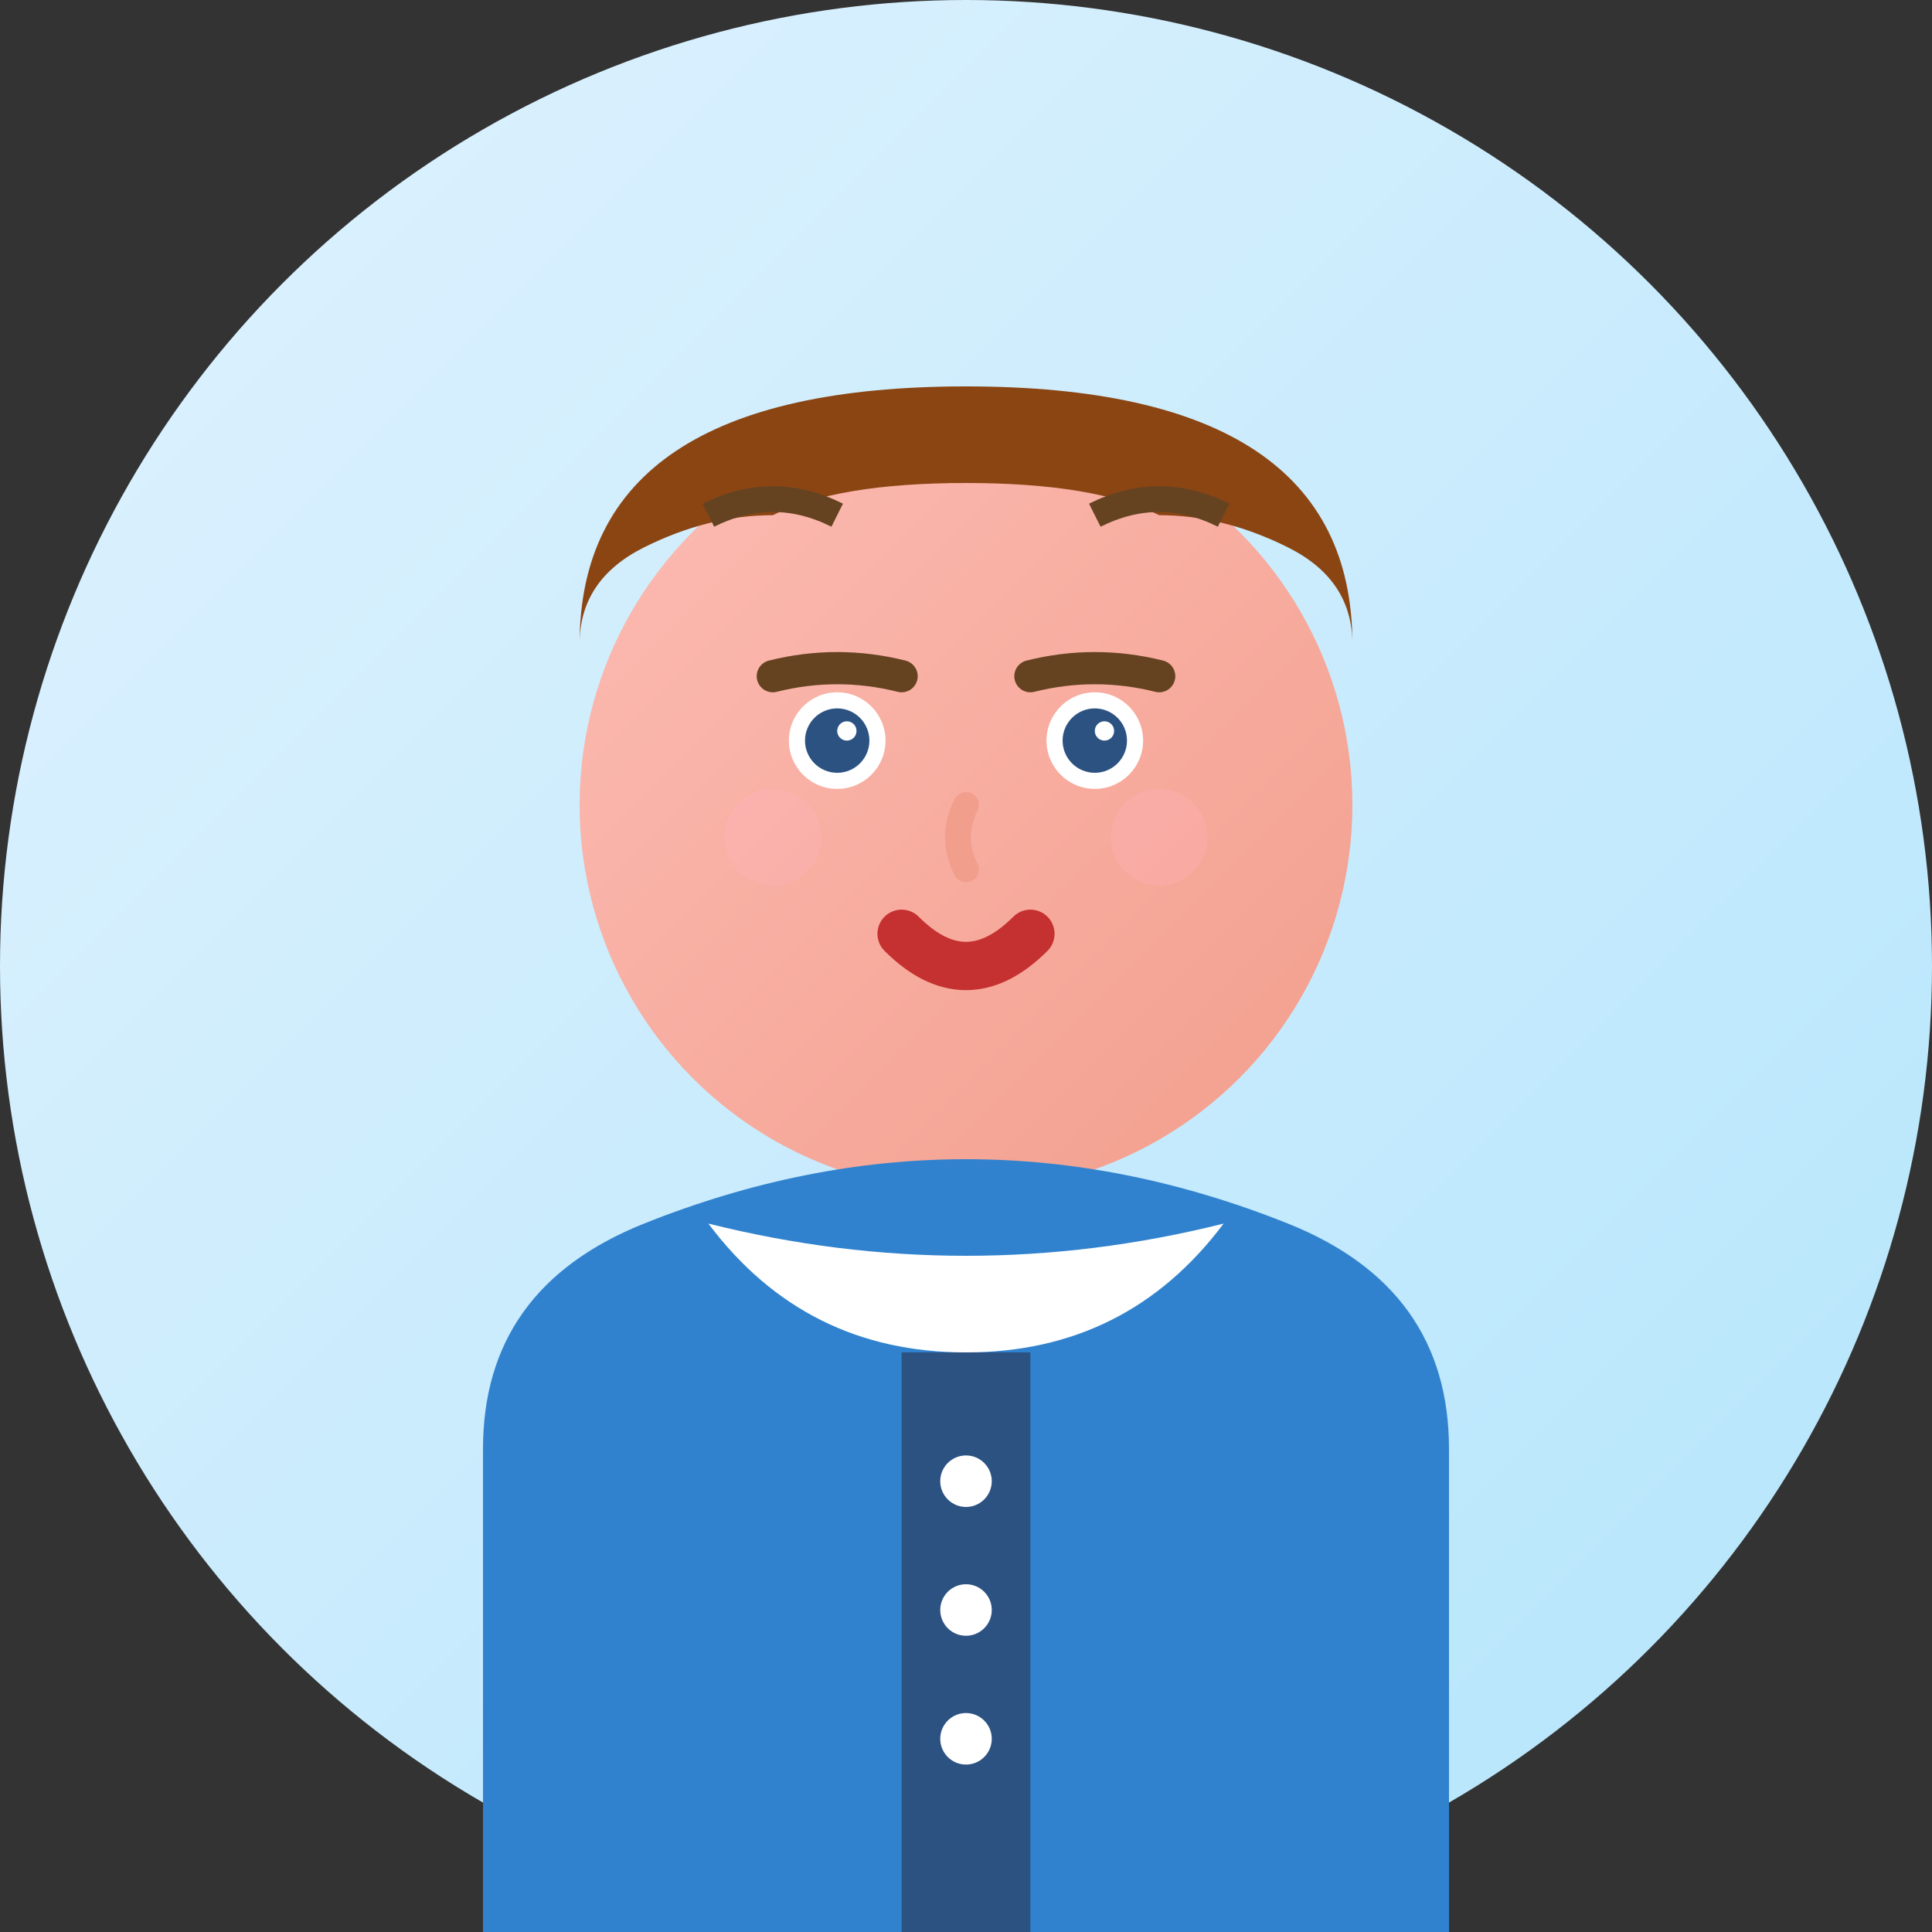 <svg width="60" height="60" viewBox="0 0 60 60" fill="none" xmlns="http://www.w3.org/2000/svg">
    <rect x="0" y="0" width="60" height="60" fill="#333333" stroke="none"/>
    <defs>
        <linearGradient id="avatarGradient1" x1="0%" y1="0%" x2="100%" y2="100%">
            <stop offset="0%" style="stop-color:#e0f2fe;stop-opacity:1" />
            <stop offset="100%" style="stop-color:#b3e5fc;stop-opacity:1" />
        </linearGradient>
        <linearGradient id="skinGradient1" x1="0%" y1="0%" x2="100%" y2="100%">
            <stop offset="0%" style="stop-color:#fdbcb4;stop-opacity:1" />
            <stop offset="100%" style="stop-color:#f29e8c;stop-opacity:1" />
        </linearGradient>
    </defs>
    
    <!-- Background circle -->
    <circle cx="30" cy="30" r="30" fill="url(#avatarGradient1)"/>
    
    <!-- Face -->
    <circle cx="30" cy="25" r="12" fill="url(#skinGradient1)"/>
    
    <!-- Hair -->
    <path d="M18 20 Q18 12 30 12 Q42 12 42 20 Q42 18 40 17 Q38 16 36 16 Q34 15 30 15 Q26 15 24 16 Q22 16 20 17 Q18 18 18 20 Z" 
          fill="#8b4513"/>
    
    <!-- Eyes -->
    <circle cx="26" cy="23" r="1.5" fill="white"/>
    <circle cx="34" cy="23" r="1.5" fill="white"/>
    <circle cx="26" cy="23" r="1" fill="#2c5282"/>
    <circle cx="34" cy="23" r="1" fill="#2c5282"/>
    <circle cx="26.3" cy="22.7" r="0.3" fill="white"/>
    <circle cx="34.3" cy="22.7" r="0.3" fill="white"/>
    
    <!-- Eyebrows -->
    <path d="M24 21 Q26 20.5 28 21" stroke="#654321" stroke-width="1" fill="none" stroke-linecap="round"/>
    <path d="M32 21 Q34 20.5 36 21" stroke="#654321" stroke-width="1" fill="none" stroke-linecap="round"/>
    
    <!-- Nose -->
    <path d="M30 25 Q29.5 26 30 27" stroke="#f29e8c" stroke-width="0.8" fill="none" stroke-linecap="round"/>
    
    <!-- Mouth -->
    <path d="M28 29 Q30 31 32 29" stroke="#c53030" stroke-width="1.5" fill="none" stroke-linecap="round"/>
    
    <!-- Body/shoulders -->
    <path d="M15 45 Q15 40 20 38 Q25 36 30 36 Q35 36 40 38 Q45 40 45 45 L45 60 L15 60 Z" 
          fill="#3182ce"/>
    
    <!-- Collar -->
    <path d="M22 38 Q30 40 38 38 Q35 42 30 42 Q25 42 22 38 Z" fill="white"/>
    
    <!-- Hair detail -->
    <path d="M22 16 Q24 15 26 16" stroke="#654321" stroke-width="0.8" fill="none"/>
    <path d="M34 16 Q36 15 38 16" stroke="#654321" stroke-width="0.8" fill="none"/>
    
    <!-- Subtle cheek highlight -->
    <circle cx="24" cy="26" r="1.5" fill="#ffb3ba" opacity="0.3"/>
    <circle cx="36" cy="26" r="1.5" fill="#ffb3ba" opacity="0.3"/>
    
    <!-- Professional attire detail -->
    <rect x="28" y="42" width="4" height="18" fill="#2c5282"/>
    <circle cx="30" cy="46" r="0.8" fill="white"/>
    <circle cx="30" cy="50" r="0.8" fill="white"/>
    <circle cx="30" cy="54" r="0.8" fill="white"/>
</svg>
